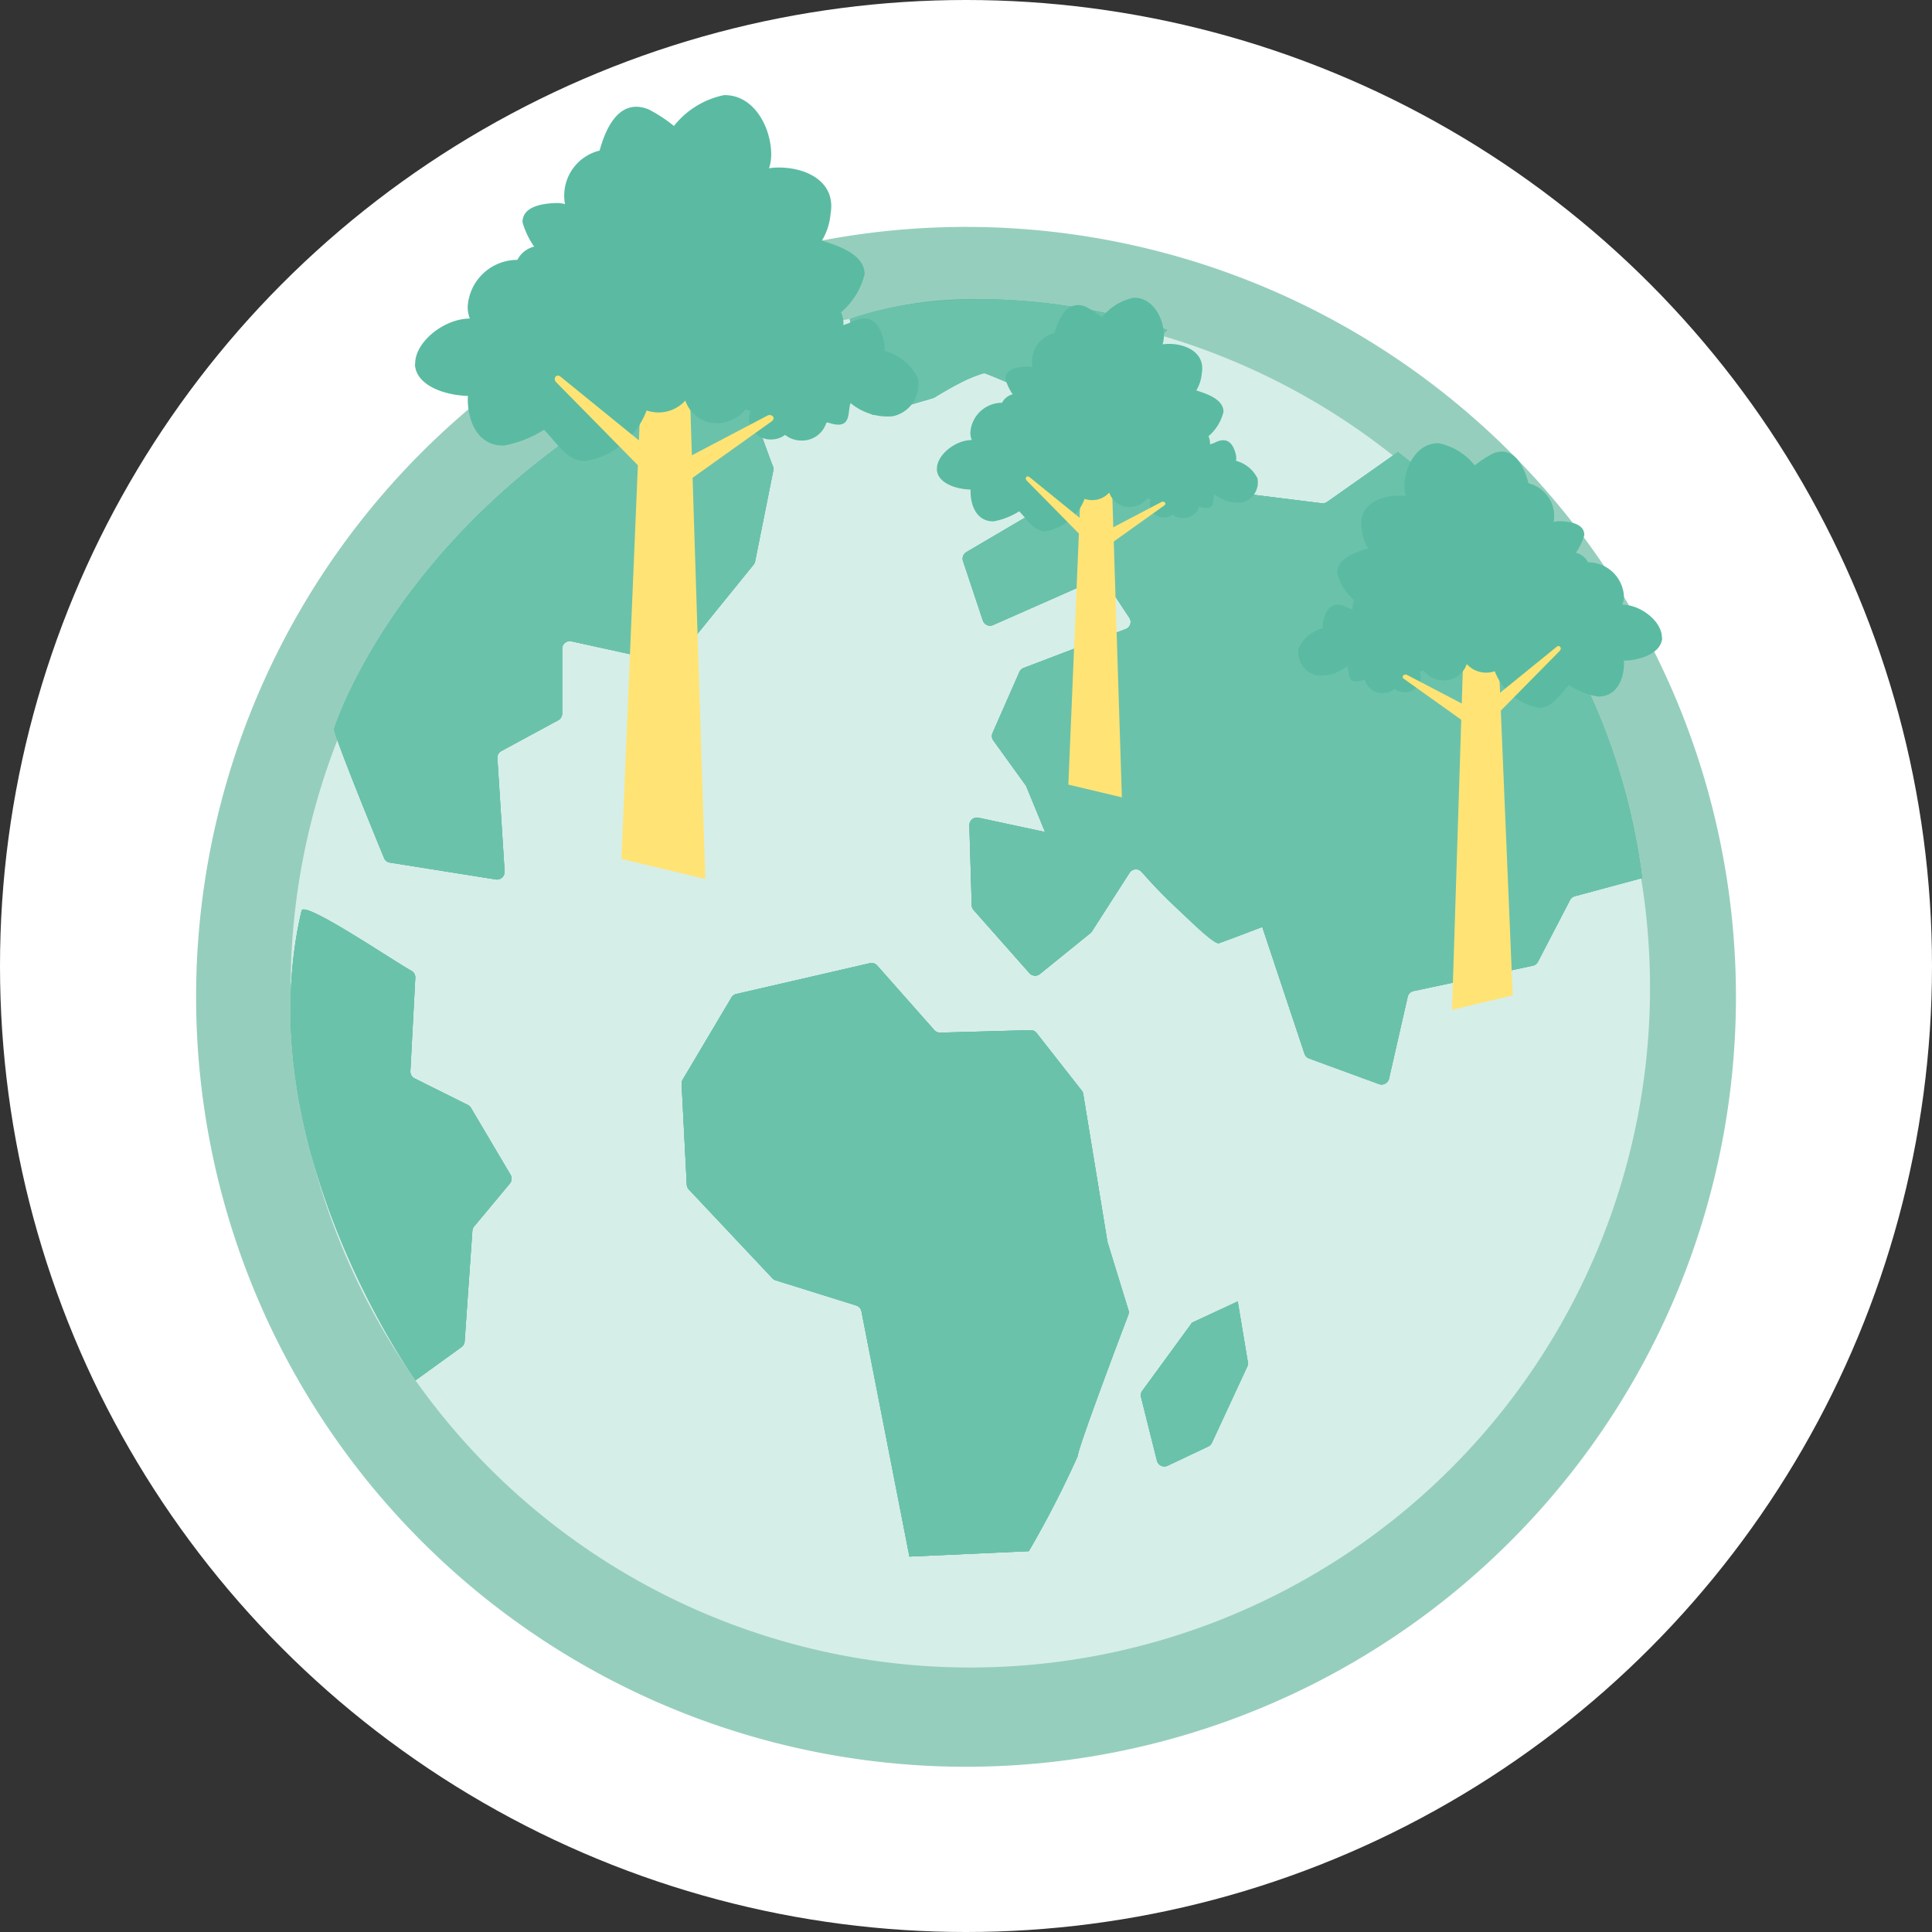 <svg xmlns="http://www.w3.org/2000/svg" xmlns:xlink="http://www.w3.org/1999/xlink" width="65.534" height="65.534" viewBox="0 0 65.534 65.534">
  <rect x="0" y="0" width="65.534" height="65.534" fill="#333333" stroke="none"/>
  <defs>
    <clipPath id="clip-path">
      <rect id="Rectángulo_597" data-name="Rectángulo 597" width="57.187" height="59.079" fill="none"/>
    </clipPath>
  </defs>
  <g id="Grupo_887" data-name="Grupo 887" transform="translate(-1394 -1035.748)">
    <ellipse id="Elipse_12" data-name="Elipse 12" cx="32.767" cy="32.767" rx="32.767" ry="32.767" transform="translate(1394 1035.748)" fill="#fff"/>
    <g id="Grupo_649" data-name="Grupo 649" transform="translate(1398.174 1038.975)">
      <path id="Trazado_830" data-name="Trazado 830" d="M40.146,45.221l-.551-17.365-.666.012h-.083l-.666.012-.7,16.706Z" transform="translate(-16.607 -12.343)" fill="#ffe475" fill-rule="evenodd"/>
      <g id="Grupo_650" data-name="Grupo 650" transform="translate(0 0)">
        <g id="Grupo_649-2" data-name="Grupo 649" clip-path="url(#clip-path)">
          <path id="Trazado_831" data-name="Trazado 831" d="M25.721,22.872c-.012-.678.889-1.426,1.717-1.44h.021a1.014,1.014,0,0,1-.071-.357,1.581,1.581,0,0,1,1.579-1.506.812.812,0,0,1,.532-.421,2.591,2.591,0,0,1-.368-.771c-.008-.493.6-.6,1.087-.613a.857.857,0,0,1,.261.035,1.545,1.545,0,0,1-.023-.24A1.47,1.47,0,0,1,31.582,16.1c.161-.587.571-1.7,1.552-1.312a4.525,4.525,0,0,1,.809.529,2.727,2.727,0,0,1,1.588-.977c.946-.016,1.486,1.011,1.5,1.862a1.4,1.4,0,0,1-.07.461,1.86,1.86,0,0,1,.264-.023c.919-.016,1.874.449,1.69,1.47a1.964,1.964,0,0,1-.275.849c.6.185,1.346.459,1.357,1.061a2.3,2.3,0,0,1-.749,1.22.874.874,0,0,1,.075.412c.072-.04.157-.052.234-.092.7-.358.944.146,1.052.586a.766.766,0,0,1,.011.317,1.667,1.667,0,0,1,1.066.863,1.031,1.031,0,0,1-.8,1.217,1.829,1.829,0,0,1-1.337-.42c-.11.294.058.882-.715.62-.018-.006-.038.006-.056.01a.8.8,0,0,1-.769.564.842.842,0,0,1-.54-.18.732.732,0,0,1-.43.146.683.683,0,0,1-.716-.646.627.627,0,0,1,.053-.264.676.676,0,0,1-.16-.056,1.134,1.134,0,0,1-.628.4,1.055,1.055,0,0,1-1.285-.681,1.149,1.149,0,0,1-1.229.315,2.546,2.546,0,0,1-1.95,1.611c-.584.01-.957-.662-1.311-1a3.551,3.551,0,0,1-1.271.5c-.828.014-1.136-.759-1.148-1.437a.972.972,0,0,1,.007-.14c-.792-.019-1.67-.359-1.681-1.016" transform="translate(-11.397 -6.352)" fill="#5abba2" fill-rule="evenodd"/>
          <path id="Trazado_832" data-name="Trazado 832" d="M43.855,32.779,41.1,34.744l.216-.885,2.414-1.265c.112-.058.281.068.125.185" transform="translate(-18.211 -14.435)" fill="#ffe475" fill-rule="evenodd"/>
          <path id="Trazado_833" data-name="Trazado 833" d="M33.715,30.535l2.844,2.888-.056-.909L33.87,30.375c-.14-.129-.265.052-.155.16" transform="translate(-14.92 -13.439)" fill="#ffe475" fill-rule="evenodd"/>
          <path id="Trazado_834" data-name="Trazado 834" d="M56.681,34.143A26.116,26.116,0,1,1,30.565,8.026,26.117,26.117,0,0,1,56.681,34.143" transform="translate(-1.971 -3.556)" fill="#96cebd"/>
          <path id="Trazado_835" data-name="Trazado 835" d="M56.318,36.028A23.055,23.055,0,1,1,33.263,12.973,23.055,23.055,0,0,1,56.318,36.028" transform="translate(-4.523 -5.748)" fill="#d6eee8"/>
          <path id="Trazado_836" data-name="Trazado 836" d="M55.032,13.474l-1.2,1.2-2.469,1.235a.254.254,0,0,1-.217.007c-.435-.189-2.046-.886-2.284-.965s-1.511.682-1.72.81a.259.259,0,0,1-.063.028l-1.9.555a.259.259,0,0,1-.326-.2l-.59-3.036s4.245-1.737,10.77.368" transform="translate(-19.612 -5.509)" fill="#5abba2"/>
          <path id="Trazado_837" data-name="Trazado 837" d="M48.726,12.433v.557a19.583,19.583,0,0,1,5.253.75l-.474.474-2.264,1.132c-.777-.337-1.972-.85-2.2-.927a.7.7,0,0,0-.223-.035c-.138,0-.5,0-1.93.878l-1.55.452L44.9,13.481a13.9,13.9,0,0,1,3.823-.491Zm0,0a12.821,12.821,0,0,0-4.463.673l.59,3.036a.259.259,0,0,0,.253.209.271.271,0,0,0,.072-.011l1.9-.555a.248.248,0,0,0,.063-.028,6.84,6.84,0,0,1,1.672-.817.147.147,0,0,1,.047.007c.238.079,1.848.776,2.284.965a.256.256,0,0,0,.1.021.259.259,0,0,0,.116-.028l2.469-1.235,1.2-1.2a20.528,20.528,0,0,0-6.306-1.041" transform="translate(-19.612 -5.509)" fill="#5abba2"/>
          <path id="Trazado_838" data-name="Trazado 838" d="M74.184,36.192l-2.283.615a.259.259,0,0,0-.162.13L70.651,39.03a.259.259,0,0,1-.175.134l-4.045.86a.259.259,0,0,0-.2.2L65.6,42.994a.259.259,0,0,1-.341.185l-2.369-.868a.26.26,0,0,1-.157-.162l-1.433-4.3s-1.2.46-1.473.552c-.226.075-1.994-1.762-2.628-2.43a.257.257,0,0,0-.4.04L55.521,38a.252.252,0,0,1-.055.062l-1.709,1.383a.258.258,0,0,1-.356-.03l-1.891-2.138a.257.257,0,0,1-.065-.164l-.08-2.707a.258.258,0,0,1,.312-.26l2.255.483L53.3,33.091a.273.273,0,0,0-.03-.053L52.18,31.526a.258.258,0,0,1-.027-.256l.909-2.067a.262.262,0,0,1,.145-.138l3.462-1.319a.259.259,0,0,0,.123-.385l-.8-1.206a.258.258,0,0,0-.32-.093l-3.5,1.546a.258.258,0,0,1-.35-.155l-.673-2.017a.259.259,0,0,1,.114-.3l4.881-2.876a.259.259,0,0,1,.2-.027l2.64.7a.238.238,0,0,0,.035.007l4.3.537a.261.261,0,0,0,.181-.045l2.4-1.691a21.671,21.671,0,0,1,8.284,14.451" transform="translate(-22.657 -9.633)" fill="#5abba2"/>
          <path id="Trazado_839" data-name="Trazado 839" d="M65.89,22.428a21.448,21.448,0,0,1,7.675,13.354l-1.809.487a.816.816,0,0,0-.512.412l-1.023,1.967-3.908.831a.819.819,0,0,0-.625.616l-.559,2.444-1.916-.7-1.388-4.164-.184-.553-.544.209c-.261.1-.884.339-1.238.468a27.414,27.414,0,0,1-2.259-2.21.813.813,0,0,0-1.277.123l-1.246,1.946L53.629,38.83,52,36.987l-.065-2.218,1.883.4,1.035.222-.4-.978-.632-1.534a.792.792,0,0,0-.094-.169l-.992-1.374.79-1.8,3.345-1.274a.815.815,0,0,0,.388-1.215l-.8-1.206a.815.815,0,0,0-1.009-.294l-3.2,1.413-.493-1.477,4.566-2.69,2.517.671a.9.9,0,0,0,.111.022l4.3.537a.766.766,0,0,0,.1.007.813.813,0,0,0,.469-.149Zm.009-.687-2.4,1.691a.261.261,0,0,1-.149.047l-.032,0-4.3-.537-.035-.007-2.64-.7a.267.267,0,0,0-.066-.008.262.262,0,0,0-.131.036L51.26,25.133a.258.258,0,0,0-.114.3l.672,2.017a.258.258,0,0,0,.35.155l3.5-1.546a.258.258,0,0,1,.32.093l.8,1.206a.258.258,0,0,1-.123.385l-3.462,1.319a.258.258,0,0,0-.145.138l-.909,2.067a.258.258,0,0,0,.027.256l1.092,1.512a.259.259,0,0,1,.029.053l.633,1.537-2.255-.483a.265.265,0,0,0-.055-.006.259.259,0,0,0-.258.266l.08,2.707a.254.254,0,0,0,.065.164L53.4,39.413a.259.259,0,0,0,.356.03l1.708-1.383A.254.254,0,0,0,55.521,38l1.271-1.986a.259.259,0,0,1,.219-.12.253.253,0,0,1,.185.08A16.822,16.822,0,0,0,59.809,38.4l.016,0c.276-.092,1.472-.552,1.472-.552l1.433,4.3a.258.258,0,0,0,.156.161l2.369.868a.251.251,0,0,0,.089.016.259.259,0,0,0,.252-.2l.634-2.775a.26.26,0,0,1,.2-.2l4.045-.86a.259.259,0,0,0,.176-.134l1.088-2.092a.259.259,0,0,1,.162-.13l2.283-.615A21.669,21.669,0,0,0,65.9,21.741" transform="translate(-22.656 -9.633)" fill="#5abba2"/>
          <path id="Trazado_840" data-name="Trazado 840" d="M35.71,54.036l-1.653,2.783a.263.263,0,0,0-.036.145l.175,3.417a.257.257,0,0,0,.07.164L37.1,63.556a.263.263,0,0,0,.111.07l2.734.854a.259.259,0,0,1,.176.2l1.627,8.317,4.05-.184a34.564,34.564,0,0,0,1.657-3.222c0-.255,1.493-4.205,1.72-4.8a.24.24,0,0,0,0-.16l-.706-2.292c0-.011-.006-.023-.008-.034l-.815-4.98A.254.254,0,0,0,47.6,57.2L46.064,55.24a.259.259,0,0,0-.212-.1l-3.062.085a.257.257,0,0,1-.2-.087l-1.936-2.188a.258.258,0,0,0-.252-.081l-4.529,1.045a.255.255,0,0,0-.164.12" transform="translate(-15.074 -23.424)" fill="#5abba2"/>
          <path id="Trazado_841" data-name="Trazado 841" d="M40.355,53.453l1.817,2.054a.829.829,0,0,0,.633.276h0l2.912-.081,1.4,1.783.8,4.905a.76.76,0,0,0,.026.107l.675,2.194a47.333,47.333,0,0,0-1.711,4.814c-.092.281-.785,1.587-1.441,2.763l-3.261.148L40.669,64.57a.815.815,0,0,0-.557-.622l-2.659-.831-2.705-2.875-.165-3.217,1.542-2.6Zm.106-.589a.253.253,0,0,0-.058.007l-4.529,1.045a.256.256,0,0,0-.164.12l-1.653,2.783a.258.258,0,0,0-.036.145l.175,3.417a.26.26,0,0,0,.07.164L37.1,63.556a.261.261,0,0,0,.111.07l2.734.854a.259.259,0,0,1,.177.2l1.627,8.317,4.05-.184a34.561,34.561,0,0,0,1.657-3.222c0-.255,1.494-4.205,1.72-4.8a.234.234,0,0,0,0-.16l-.705-2.292a.239.239,0,0,1-.008-.035l-.815-4.979A.254.254,0,0,0,47.6,57.2L46.064,55.24a.261.261,0,0,0-.2-.1h-.007l-3.062.085h-.007a.26.26,0,0,1-.194-.087l-1.935-2.188a.26.26,0,0,0-.194-.087" transform="translate(-15.075 -23.424)" fill="#5abba2"/>
          <path id="Trazado_842" data-name="Trazado 842" d="M63.7,74.235l-1.659,2.271a.258.258,0,0,0-.042.216l.539,2.154a.259.259,0,0,0,.361.171l1.379-.653a.259.259,0,0,0,.124-.125L65.6,75.681a.256.256,0,0,0,.013-.185l-.339-2.022-1.541.717a.245.245,0,0,0-.042.045" transform="translate(-27.466 -32.556)" fill="#5abba2"/>
          <path id="Trazado_843" data-name="Trazado 843" d="M64.85,74.287l.209,1.246-1.121,2.4-.953.451-.416-1.665,1.52-2.08Zm.428-.813-1.542.716a.265.265,0,0,0-.041.045l-1.66,2.271a.257.257,0,0,0-.042.215l.539,2.154a.258.258,0,0,0,.361.171l1.379-.654a.255.255,0,0,0,.124-.124L65.6,75.681a.256.256,0,0,0,.013-.185Z" transform="translate(-27.465 -32.556)" fill="#5abba2"/>
          <path id="Trazado_844" data-name="Trazado 844" d="M10.578,49.64c.083-.353,3.075,1.68,3.727,2.041a.254.254,0,0,1,.13.238l-.167,3.167a.259.259,0,0,0,.143.244l1.805.9a.256.256,0,0,1,.107.1L17.665,58.6a.259.259,0,0,1-.024.3l-1.21,1.452a.257.257,0,0,0-.06.147l-.262,3.754a.259.259,0,0,1-.106.192l-1.559,1.126S8.713,57.573,10.578,49.64" transform="translate(-4.522 -21.977)" fill="#5abba2"/>
          <path id="Trazado_845" data-name="Trazado 845" d="M11,50.33c.583.306,1.564.926,2.1,1.265.312.2.575.364.766.478l-.157,2.984a.814.814,0,0,0,.449.772l1.727.864L17.078,58.7,16,59.989a.815.815,0,0,0-.188.466l-.252,3.615-.977.705C13.473,63.033,9.8,56.68,11,50.33m-.351-.73c-.041,0-.066.013-.072.041-1.866,7.932,3.866,15.924,3.866,15.924L16,64.439a.26.26,0,0,0,.107-.192l.262-3.754a.262.262,0,0,1,.059-.148l1.211-1.452a.259.259,0,0,0,.024-.3l-1.341-2.263a.259.259,0,0,0-.107-.1l-1.806-.9a.259.259,0,0,1-.143-.245l.167-3.167a.252.252,0,0,0-.13-.238c-.6-.332-3.185-2.082-3.656-2.082" transform="translate(-4.521 -21.977)" fill="#5abba2"/>
          <path id="Trazado_846" data-name="Trazado 846" d="M26.113,15.623c.236-.1,1.4,3.34,1.63,3.893a.232.232,0,0,1,.012.141l-.617,3.083a.266.266,0,0,1-.053.112l-2.621,3.232a.259.259,0,0,1-.256.09l-3.3-.725a.258.258,0,0,0-.314.252V27.9a.259.259,0,0,1-.135.228l-1.929,1.044a.259.259,0,0,0-.135.244l.245,3.839a.259.259,0,0,1-.3.272l-3.588-.571a.254.254,0,0,1-.2-.154c-.295-.716-1.695-4.132-1.695-4.38,0,0,2.542-8.178,13.254-12.794" transform="translate(-5.698 -6.922)" fill="#5abba2"/>
          <path id="Trazado_847" data-name="Trazado 847" d="M25.92,16.317c.288.623.778,1.97,1.011,2.611.11.3.2.552.261.706l-.585,2.925-2.458,3.032-3.125-.686a.816.816,0,0,0-.99.8v2.016l-1.772.96a.818.818,0,0,0-.425.769l.221,3.466L15,32.427c-.808-1.966-1.42-3.525-1.565-3.981.389-1.062,3.235-7.979,12.481-12.129m.2-.7-.011,0C15.4,20.24,12.859,28.418,12.859,28.418c0,.247,1.4,3.663,1.695,4.379a.254.254,0,0,0,.2.154l3.588.571.041,0a.259.259,0,0,0,.257-.275l-.245-3.839a.258.258,0,0,1,.135-.244l1.928-1.044a.259.259,0,0,0,.135-.228V25.7a.259.259,0,0,1,.258-.259.276.276,0,0,1,.056.006l3.3.726a.267.267,0,0,0,.056.006.26.26,0,0,0,.2-.1l2.62-3.232a.266.266,0,0,0,.053-.112l.617-3.083a.236.236,0,0,0-.011-.141c-.223-.545-1.361-3.9-1.619-3.9" transform="translate(-5.698 -6.922)" fill="#5abba2"/>
          <path id="Trazado_848" data-name="Trazado 848" d="M55.032,13.474l-1.2,1.2-2.469,1.235a.254.254,0,0,1-.217.007c-.435-.189-2.046-.886-2.284-.965s-1.511.682-1.72.81a.259.259,0,0,1-.063.028l-1.9.555a.259.259,0,0,1-.326-.2l-.59-3.036s4.245-1.737,10.77.368" transform="translate(-19.612 -5.509)" fill="#6bc2ab"/>
          <path id="Trazado_849" data-name="Trazado 849" d="M74.184,36.192l-2.283.615a.259.259,0,0,0-.162.13L70.651,39.03a.259.259,0,0,1-.175.134l-4.045.86a.259.259,0,0,0-.2.2L65.6,42.994a.259.259,0,0,1-.341.185l-2.369-.868a.26.26,0,0,1-.157-.162l-1.433-4.3s-1.2.46-1.473.552c-.226.075-1.994-1.762-2.628-2.43a.257.257,0,0,0-.4.04L55.521,38a.252.252,0,0,1-.055.062l-1.709,1.383a.258.258,0,0,1-.356-.03l-1.891-2.138a.257.257,0,0,1-.065-.164l-.08-2.707a.258.258,0,0,1,.312-.26l2.255.483L53.3,33.091a.273.273,0,0,0-.03-.053L52.18,31.526a.258.258,0,0,1-.027-.256l.909-2.067a.262.262,0,0,1,.145-.138l3.462-1.319a.259.259,0,0,0,.123-.385l-.8-1.206a.258.258,0,0,0-.32-.093l-3.5,1.546a.258.258,0,0,1-.35-.155l-.673-2.017a.259.259,0,0,1,.114-.3l4.881-2.876a.259.259,0,0,1,.2-.027l2.64.7a.238.238,0,0,0,.035.007l4.3.537a.261.261,0,0,0,.181-.045l2.4-1.691a21.671,21.671,0,0,1,8.284,14.451" transform="translate(-22.657 -9.633)" fill="#6bc2ab"/>
          <path id="Trazado_850" data-name="Trazado 850" d="M35.71,54.036l-1.653,2.783a.263.263,0,0,0-.036.145l.175,3.417a.257.257,0,0,0,.07.164L37.1,63.556a.263.263,0,0,0,.111.07l2.734.854a.259.259,0,0,1,.176.2l1.627,8.317,4.05-.184a34.564,34.564,0,0,0,1.657-3.222c0-.255,1.493-4.205,1.72-4.8a.24.24,0,0,0,0-.16l-.706-2.292c0-.011-.006-.023-.008-.034l-.815-4.98A.254.254,0,0,0,47.6,57.2L46.064,55.24a.259.259,0,0,0-.212-.1l-3.062.085a.257.257,0,0,1-.2-.087l-1.936-2.188a.258.258,0,0,0-.252-.081l-4.529,1.045a.255.255,0,0,0-.164.12" transform="translate(-15.074 -23.424)" fill="#6bc2ab"/>
          <path id="Trazado_851" data-name="Trazado 851" d="M63.7,74.235l-1.659,2.271a.258.258,0,0,0-.042.216l.539,2.154a.259.259,0,0,0,.361.171l1.379-.653a.259.259,0,0,0,.124-.125L65.6,75.681a.256.256,0,0,0,.013-.185l-.339-2.022-1.541.717a.245.245,0,0,0-.042.045" transform="translate(-27.466 -32.556)" fill="#6bc2ab"/>
          <path id="Trazado_852" data-name="Trazado 852" d="M10.578,49.64c.083-.353,3.075,1.68,3.727,2.041a.254.254,0,0,1,.13.238l-.167,3.167a.259.259,0,0,0,.143.244l1.805.9a.256.256,0,0,1,.107.1L17.665,58.6a.259.259,0,0,1-.024.3l-1.21,1.452a.257.257,0,0,0-.06.147l-.262,3.754a.259.259,0,0,1-.106.192l-1.559,1.126S8.713,57.573,10.578,49.64" transform="translate(-4.522 -21.977)" fill="#6bc2ab"/>
          <path id="Trazado_853" data-name="Trazado 853" d="M26.113,15.623c.236-.1,1.4,3.34,1.63,3.893a.232.232,0,0,1,.012.141l-.617,3.083a.266.266,0,0,1-.053.112l-2.621,3.232a.259.259,0,0,1-.256.09l-3.3-.725a.258.258,0,0,0-.314.252V27.9a.259.259,0,0,1-.135.228l-1.929,1.044a.259.259,0,0,0-.135.244l.245,3.839a.259.259,0,0,1-.3.272l-3.588-.571a.254.254,0,0,1-.2-.154c-.295-.716-1.695-4.132-1.695-4.38,0,0,2.542-8.178,13.254-12.794" transform="translate(-5.698 -6.922)" fill="#6bc2ab"/>
          <path id="Trazado_854" data-name="Trazado 854" d="M33.2,32.987,32.611,14.44l-.711.012-.089,0-.711.012-.747,17.843Z" transform="translate(-13.449 -6.398)" fill="#ffe475" fill-rule="evenodd"/>
          <path id="Trazado_855" data-name="Trazado 855" d="M17.793,9.117c-.013-.725.95-1.523,1.834-1.538h.022a1.1,1.1,0,0,1-.076-.381A1.688,1.688,0,0,1,21.26,5.588a.869.869,0,0,1,.568-.45,2.78,2.78,0,0,1-.393-.823c-.009-.526.642-.645,1.161-.655a.92.92,0,0,1,.278.038,1.623,1.623,0,0,1-.025-.257,1.57,1.57,0,0,1,1.2-1.56c.172-.628.61-1.816,1.657-1.4a4.914,4.914,0,0,1,.864.565A2.906,2.906,0,0,1,28.27,0c1.01-.018,1.587,1.079,1.6,1.989a1.509,1.509,0,0,1-.074.492,2.023,2.023,0,0,1,.281-.025c.982-.017,2,.48,1.806,1.57a2.106,2.106,0,0,1-.293.907c.637.2,1.437.491,1.449,1.133a2.457,2.457,0,0,1-.8,1.3.908.908,0,0,1,.053.155.974.974,0,0,1,.027.285c.076-.042.168-.056.249-.1.745-.383,1.008.156,1.124.627a.822.822,0,0,1,.011.339,1.779,1.779,0,0,1,1.139.921,1.1,1.1,0,0,1-.852,1.3,1.953,1.953,0,0,1-1.428-.448c-.118.314.062.942-.764.662-.02-.007-.04.006-.06.01a.859.859,0,0,1-.821.6.9.9,0,0,1-.577-.193.782.782,0,0,1-.46.156.73.73,0,0,1-.765-.69.662.662,0,0,1,.057-.281A.747.747,0,0,1,29,10.656a1.207,1.207,0,0,1-.67.432,1.127,1.127,0,0,1-1.373-.728,1.229,1.229,0,0,1-1.313.336,2.718,2.718,0,0,1-2.083,1.72c-.624.011-1.023-.707-1.4-1.064a3.787,3.787,0,0,1-1.358.534c-.884.015-1.214-.811-1.226-1.535a1.207,1.207,0,0,1,.008-.149c-.845-.021-1.783-.383-1.8-1.085" transform="translate(-7.884 0)" fill="#5abba2" fill-rule="evenodd"/>
          <path id="Trazado_856" data-name="Trazado 856" d="M37.163,19.7l-2.942,2.1.231-.946L37.029,19.5c.121-.062.3.072.133.2" transform="translate(-15.163 -8.634)" fill="#ffe475" fill-rule="evenodd"/>
          <path id="Trazado_857" data-name="Trazado 857" d="M26.331,17.3l3.037,3.085-.059-.972L26.5,17.13c-.149-.138-.282.056-.165.171" transform="translate(-11.647 -7.569)" fill="#ffe475" fill-rule="evenodd"/>
          <path id="Trazado_858" data-name="Trazado 858" d="M59.392,33.362l-.375-11.824-.453.008h-.057l-.453.008L57.577,32.93Z" transform="translate(-25.512 -9.543)" fill="#ffe475" fill-rule="evenodd"/>
          <path id="Trazado_859" data-name="Trazado 859" d="M49.57,18.145c-.008-.462.606-.971,1.169-.981h.014a.7.7,0,0,1-.048-.243A1.076,1.076,0,0,1,51.78,15.9a.554.554,0,0,1,.362-.287,1.76,1.76,0,0,1-.25-.525c-.006-.335.409-.412.74-.417a.585.585,0,0,1,.178.024,1.045,1.045,0,0,1-.016-.164,1,1,0,0,1,.767-.995c.11-.4.389-1.158,1.056-.894a3.156,3.156,0,0,1,.551.36,1.853,1.853,0,0,1,1.081-.665c.644-.011,1.012.688,1.022,1.268a.935.935,0,0,1-.047.314,1.27,1.27,0,0,1,.18-.016c.626-.011,1.276.306,1.151,1a1.335,1.335,0,0,1-.187.579c.407.126.917.313.924.722a1.566,1.566,0,0,1-.51.83.644.644,0,0,1,.035.1.631.631,0,0,1,.017.182c.048-.027.107-.036.159-.062.475-.244.643.1.716.4a.526.526,0,0,1,.007.216,1.134,1.134,0,0,1,.726.588.7.7,0,0,1-.543.829,1.244,1.244,0,0,1-.91-.286c-.075.2.04.6-.487.422-.013,0-.026,0-.038.007a.547.547,0,0,1-.523.384.571.571,0,0,1-.368-.123.5.5,0,0,1-.293.1.465.465,0,0,1-.488-.44.422.422,0,0,1,.037-.179.458.458,0,0,1-.11-.038.769.769,0,0,1-.427.276.719.719,0,0,1-.875-.464.784.784,0,0,1-.837.214,1.734,1.734,0,0,1-1.328,1.1c-.4.007-.652-.451-.893-.678a2.408,2.408,0,0,1-.865.34c-.563.01-.774-.517-.781-.978a.768.768,0,0,1,0-.1c-.539-.013-1.137-.244-1.144-.692" transform="translate(-21.964 -5.465)" fill="#5abba2" fill-rule="evenodd"/>
          <path id="Trazado_860" data-name="Trazado 860" d="M61.918,24.891l-1.875,1.338.147-.6,1.643-.861c.077-.04.192.046.085.126" transform="translate(-26.605 -10.969)" fill="#ffe475" fill-rule="evenodd"/>
          <path id="Trazado_861" data-name="Trazado 861" d="M55.013,23.362l1.936,1.966-.038-.619-1.793-1.456c-.1-.088-.18.036-.106.109" transform="translate(-24.363 -10.29)" fill="#ffe475" fill-rule="evenodd"/>
          <path id="Trazado_862" data-name="Trazado 862" d="M80.946,45.045l.425-13.406.515.009h.064l.514.009.54,12.9Z" transform="translate(-35.866 -14.019)" fill="#ffe475" fill-rule="evenodd"/>
          <path id="Trazado_863" data-name="Trazado 863" d="M83.9,27.791c.009-.523-.687-1.1-1.325-1.112h-.016a.791.791,0,0,0,.055-.276,1.22,1.22,0,0,0-1.22-1.163.627.627,0,0,0-.41-.325,1.984,1.984,0,0,0,.284-.595c.007-.38-.464-.467-.839-.473a.673.673,0,0,0-.2.027,1.142,1.142,0,0,0-.851-1.314c-.124-.453-.441-1.313-1.2-1.013a3.528,3.528,0,0,0-.625.408,2.1,2.1,0,0,0-1.226-.754c-.731-.013-1.148.78-1.159,1.438a1.083,1.083,0,0,0,.053.356,1.359,1.359,0,0,0-.2-.018c-.709-.012-1.447.347-1.3,1.134a1.529,1.529,0,0,0,.212.656c-.461.143-1.039.355-1.047.819a1.774,1.774,0,0,0,.578.941.7.7,0,0,0-.038.112.685.685,0,0,0-.019.206c-.055-.031-.121-.041-.18-.071-.539-.277-.728.112-.812.453a.589.589,0,0,0-.008.245,1.288,1.288,0,0,0-.823.666.8.8,0,0,0,.616.94,1.412,1.412,0,0,0,1.032-.324c.085.227-.045.681.552.479.014-.005.029,0,.043.007a.62.62,0,0,0,.594.436.644.644,0,0,0,.417-.14.566.566,0,0,0,.332.113.527.527,0,0,0,.554-.5.482.482,0,0,0-.042-.2.521.521,0,0,0,.124-.043.876.876,0,0,0,.484.312.815.815,0,0,0,.992-.526.888.888,0,0,0,.95.243,1.965,1.965,0,0,0,1.505,1.243c.451.008.74-.511,1.012-.769a2.723,2.723,0,0,0,.981.385c.639.011.877-.586.886-1.109a.7.7,0,0,0-.006-.108c.611-.015,1.289-.277,1.3-.784" transform="translate(-31.703 -9.394)" fill="#5abba2" fill-rule="evenodd"/>
          <path id="Trazado_864" data-name="Trazado 864" d="M77.989,35.44l2.126,1.517q-.084-.342-.167-.683L78.085,35.3c-.087-.045-.217.052-.1.143" transform="translate(-34.534 -15.635)" fill="#ffe475" fill-rule="evenodd"/>
          <path id="Trazado_865" data-name="Trazado 865" d="M85.776,33.707l-2.2,2.23.043-.7,2.033-1.651c.107-.1.2.04.12.124" transform="translate(-37.034 -14.865)" fill="#ffe475" fill-rule="evenodd"/>
        </g>
      </g>
    </g>
  </g>
</svg>
